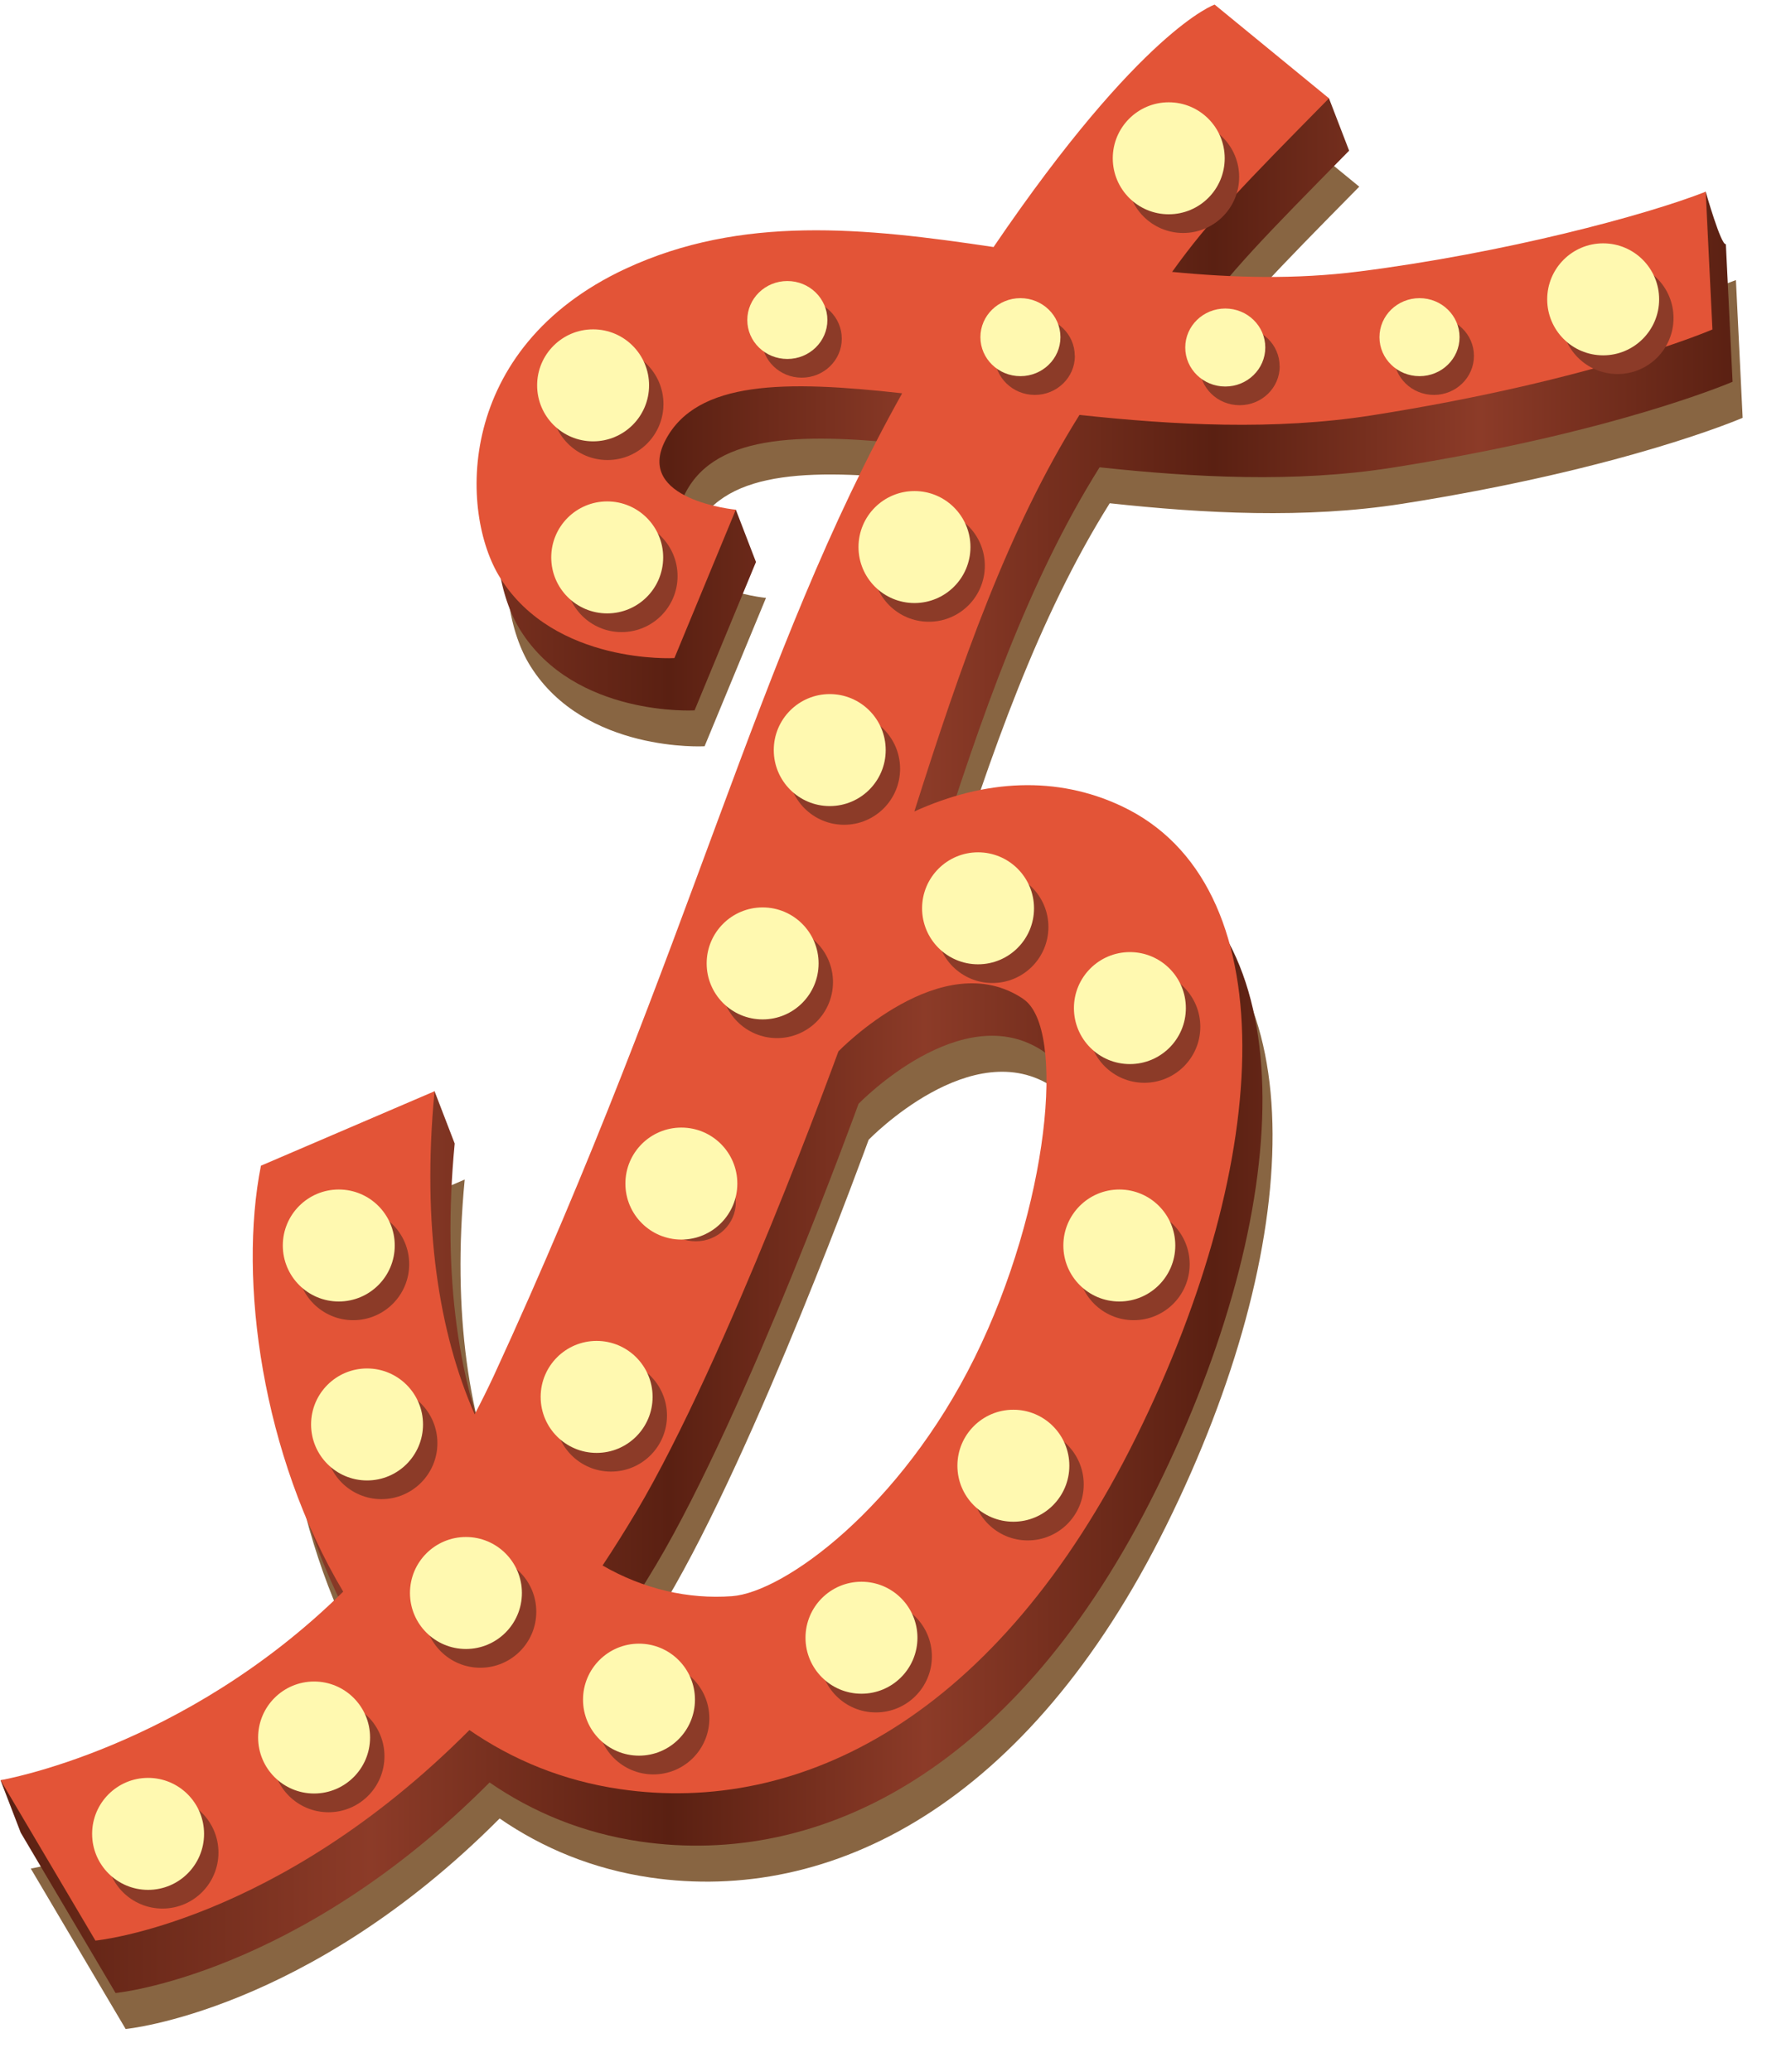 <svg width="32" height="37" viewBox="0 0 32 37" xmlns="http://www.w3.org/2000/svg"><title>Group 2</title><defs><linearGradient x1=".001%" y1="50%" x2="100.001%" y2="50%" id="a"><stop stop-color="#5A2012" offset="0%"/><stop stop-color="#8C3B28" offset="21.47%"/><stop stop-color="#5A2012" offset="38.65%"/><stop stop-color="#8C3B28" offset="53.37%"/><stop stop-color="#5A2012" offset="69.94%"/><stop stop-color="#8C3B28" offset="85.28%"/><stop stop-color="#5A2012" offset="100%"/></linearGradient></defs><g fill="none" fill-rule="evenodd"><path d="M31.016 5.002c-1.07.42-3.59 1.094-6.188 1.425-1.137.145-2.253.114-3.346.007.675-.94 1.273-1.547 2.804-3.1L22.242 1.66s-1.302.438-3.95 4.33c-2.31-.347-4.503-.576-6.575.388-3.046 1.417-2.974 4.354-2.238 5.522.975 1.55 3.11 1.428 3.11 1.428l1.097-2.65s-1.812-.17-1.26-1.236c.56-1.08 2.152-1.075 4.232-.843-2.62 4.68-3.72 9.785-7.298 17.55-.11.237-.223.465-.34.687-.634-1.443-.947-3.364-.717-5.77l-3.102 1.33c-.405 2.037.016 5.17 1.47 7.607C3.815 32.82.55 33.372.55 33.372l1.695 2.865s3.246-.306 6.682-3.76c.77.53 1.666.904 2.693 1.055 3.22.47 6.746-1.287 9.22-6.29 2.475-5 2.672-9.892-.265-11.27-1.15-.54-2.425-.478-3.698.098.833-2.63 1.676-5.047 2.943-7.07l.008-.012c1.686.182 3.488.28 5.222.01 4.005-.63 6.086-1.536 6.086-1.536l-.12-2.46zm-12.19 14.42c.77.52.453 3.724-.872 6.403-1.325 2.68-3.404 4.192-4.336 4.26-.783.058-1.58-.125-2.312-.548.202-.304.402-.622.6-.954 1.617-2.72 3.614-8.227 3.614-8.227s1.854-1.92 3.307-.933z" fill="#6B3F13" opacity=".8"/><path d="M30.836 4.36c-.085.032-.36-.936-.36-.936s-3.437 2.055-5.828 2.36c-1.138.144-2.253.114-3.346.007.674-.94 1.273-1.546 2.803-3.1l-.36-.935-1.683-.736s-1.302.437-3.95 4.33c-2.31-.348-4.503-.577-6.576.387C8.49 7.154 8.563 10.09 9.3 11.26c.975 1.55 3.11 1.427 3.11 1.427l1.097-2.65-.36-.935s-1.24.353-.9-.3c.56-1.08 2.152-1.076 4.232-.843-2.62 4.676-3.72 9.782-7.298 17.547-.11.237-.223.465-.34.687-.634-1.443-.947-3.364-.717-5.77l-.36-.935-2.742 2.263c-.406 2.038.015 5.172 1.47 7.608C4.15 31.67.01 31.795.01 31.795l.36.935 1.695 2.864s3.245-.306 6.682-3.76c.77.53 1.666.904 2.693 1.055 3.22.47 6.746-1.287 9.22-6.29 2.474-5.002 2.672-9.893-.265-11.27-1.15-.54-2.426-.478-3.698.097.833-2.63 1.676-5.047 2.943-7.07l.007-.01c1.687.18 3.49.28 5.223.007 4.005-.63 6.086-1.535 6.086-1.535l-.12-2.46zm-12.19 14.42c.77.52.453 3.723-.872 6.402-1.325 2.68-3.404 4.192-4.336 4.26-.783.057-1.58-.125-2.312-.548.202-.304.402-.622.6-.954 1.617-2.72 3.614-8.227 3.614-8.227s1.854-1.92 3.307-.933z" fill="url(#a)"/><path d="M30.476 3.424c-1.07.42-3.59 1.094-6.188 1.424-1.138.145-2.253.114-3.346.008.674-.94 1.273-1.548 2.803-3.1L21.702.082s-1.303.438-3.95 4.33c-2.31-.346-4.503-.576-6.576.388C8.13 6.22 8.203 9.157 8.94 10.325c.975 1.55 3.11 1.428 3.11 1.428l1.097-2.65s-1.813-.17-1.26-1.237c.56-1.078 2.152-1.074 4.232-.842-2.62 4.677-3.72 9.784-7.298 17.55-.11.235-.223.463-.34.685-.634-1.442-.947-3.364-.717-5.77l-3.102 1.33c-.406 2.038.015 5.17 1.47 7.607C3.275 31.24.01 31.793.01 31.793l1.695 2.865s3.245-.306 6.682-3.76c.77.53 1.666.905 2.693 1.055 3.22.472 6.746-1.286 9.22-6.288 2.474-5.003 2.672-9.893-.265-11.27-1.15-.54-2.426-.48-3.698.097.833-2.63 1.676-5.047 2.943-7.07l.007-.012c1.687.182 3.49.28 5.223.008 4.005-.63 6.086-1.534 6.086-1.534l-.12-2.46zm-12.19 14.42c.768.52.453 3.723-.872 6.403-1.325 2.68-3.405 4.192-4.336 4.26-.783.057-1.58-.126-2.312-.548.202-.305.402-.623.6-.955 1.617-2.72 3.614-8.227 3.614-8.227s1.854-1.92 3.307-.934z" fill="#E35437"/><ellipse fill="#8C3B28" cx="5.869" cy="31.366" rx="1" ry="1"/><ellipse fill="#8C3B28" cx="8.582" cy="28.785" rx="1" ry="1"/><ellipse fill="#8C3B28" cx="10.917" cy="25.282" rx="1" ry="1"/><ellipse fill="#8C3B28" cx="13.883" cy="17.54" rx="1" ry="1"/><ellipse fill="#8C3B28" cx="15.082" cy="13.73" rx="1" ry="1"/><path d="M13.147 21.473c0 .384-.32.696-.715.696-.395 0-.715-.313-.715-.697 0-.385.32-.697.715-.697.395 0 .715.312.715.697z" fill="#8C3B28"/><ellipse fill="#8C3B28" cx="11.674" cy="30.69" rx="1" ry="1"/><ellipse fill="#8C3B28" cx="15.65" cy="29.583" rx="1" ry="1"/><ellipse fill="#8C3B28" cx="18.363" cy="26.511" rx="1" ry="1"/><ellipse fill="#8C3B28" cx="20.256" cy="22.578" rx="1" ry="1"/><ellipse fill="#8C3B28" cx="20.446" cy="18.338" rx="1" ry="1"/><ellipse fill="#8C3B28" cx="17.732" cy="16.556" rx="1" ry="1"/><ellipse fill="#8C3B28" cx="6.311" cy="22.578" rx="1" ry="1"/><ellipse fill="#8C3B28" cx="6.815" cy="25.774" rx="1" ry="1"/><ellipse fill="#8C3B28" cx="2.903" cy="33.086" rx="1" ry="1"/><ellipse fill="#8C3B28" cx="16.596" cy="10.104" rx="1" ry="1"/><path d="M19.205 6.356c0 .385-.32.697-.716.697-.395 0-.716-.312-.716-.697 0-.385.32-.696.715-.696.395 0 .715.31.715.696z" fill="#8C3B28"/><ellipse fill="#8C3B28" cx="21.14" cy="3.161" rx="1" ry="1"/><path d="M22.865 6.54c0 .385-.32.697-.716.697-.396 0-.716-.312-.716-.697 0-.384.32-.696.715-.696.394 0 .715.312.715.696zM26.335 6.356c0 .385-.32.697-.715.697-.395 0-.715-.312-.715-.697 0-.385.32-.696.715-.696.395 0 .715.31.715.696z" fill="#8C3B28"/><ellipse fill="#8C3B28" cx="28.901" cy="5.68" rx="1" ry="1"/><path d="M15.04 6.05c0 .383-.32.695-.715.695-.395 0-.715-.312-.715-.696 0-.386.32-.698.715-.698.395 0 .715.312.715.697z" fill="#8C3B28"/><ellipse fill="#8C3B28" cx="11.106" cy="10.289" rx="1" ry="1"/><ellipse fill="#8C3B28" cx="10.854" cy="7.216" rx="1" ry="1"/><ellipse fill="#FFF9B0" cx="5.612" cy="31.031" rx="1" ry="1"/><ellipse fill="#FFF9B0" cx="8.325" cy="28.45" rx="1" ry="1"/><ellipse fill="#FFF9B0" cx="10.66" cy="24.948" rx="1" ry="1"/><ellipse fill="#FFF9B0" cx="13.626" cy="17.206" rx="1" ry="1"/><ellipse fill="#FFF9B0" cx="14.825" cy="13.396" rx="1" ry="1"/><ellipse fill="#FFF9B0" cx="12.174" cy="21.138" rx="1" ry="1"/><ellipse fill="#FFF9B0" cx="11.417" cy="30.355" rx="1" ry="1"/><ellipse fill="#FFF9B0" cx="15.392" cy="29.249" rx="1" ry="1"/><ellipse fill="#FFF9B0" cx="18.106" cy="26.177" rx="1" ry="1"/><ellipse fill="#FFF9B0" cx="19.999" cy="22.244" rx="1" ry="1"/><ellipse fill="#FFF9B0" cx="20.188" cy="18.004" rx="1" ry="1"/><ellipse fill="#FFF9B0" cx="17.475" cy="16.222" rx="1" ry="1"/><ellipse fill="#FFF9B0" cx="6.053" cy="22.244" rx="1" ry="1"/><ellipse fill="#FFF9B0" cx="6.558" cy="25.44" rx="1" ry="1"/><ellipse fill="#FFF9B0" cx="2.646" cy="32.752" rx="1" ry="1"/><ellipse fill="#FFF9B0" cx="16.339" cy="9.77" rx="1" ry="1"/><path d="M18.947 6.022c0 .384-.32.696-.715.696-.395 0-.715-.312-.715-.696 0-.385.32-.697.715-.697.395 0 .715.312.715.697z" fill="#FFF9B0"/><ellipse fill="#FFF9B0" cx="20.882" cy="2.827" rx="1" ry="1"/><path d="M22.607 6.206c0 .385-.32.697-.715.697-.395 0-.715-.312-.715-.697 0-.384.32-.696.715-.696.395 0 .715.312.715.696zM26.078 6.022c0 .384-.32.696-.715.696-.395 0-.716-.312-.716-.696 0-.385.32-.697.716-.697.395 0 .715.312.715.697z" fill="#FFF9B0"/><ellipse fill="#FFF9B0" cx="28.644" cy="5.346" rx="1" ry="1"/><path d="M14.783 5.715c0 .384-.32.696-.715.696-.396 0-.716-.31-.716-.695 0-.385.32-.697.716-.697.394 0 .715.312.715.697z" fill="#FFF9B0"/><ellipse fill="#FFF9B0" cx="10.849" cy="9.955" rx="1" ry="1"/><ellipse fill="#FFF9B0" cx="10.597" cy="6.882" rx="1" ry="1"/></g></svg>